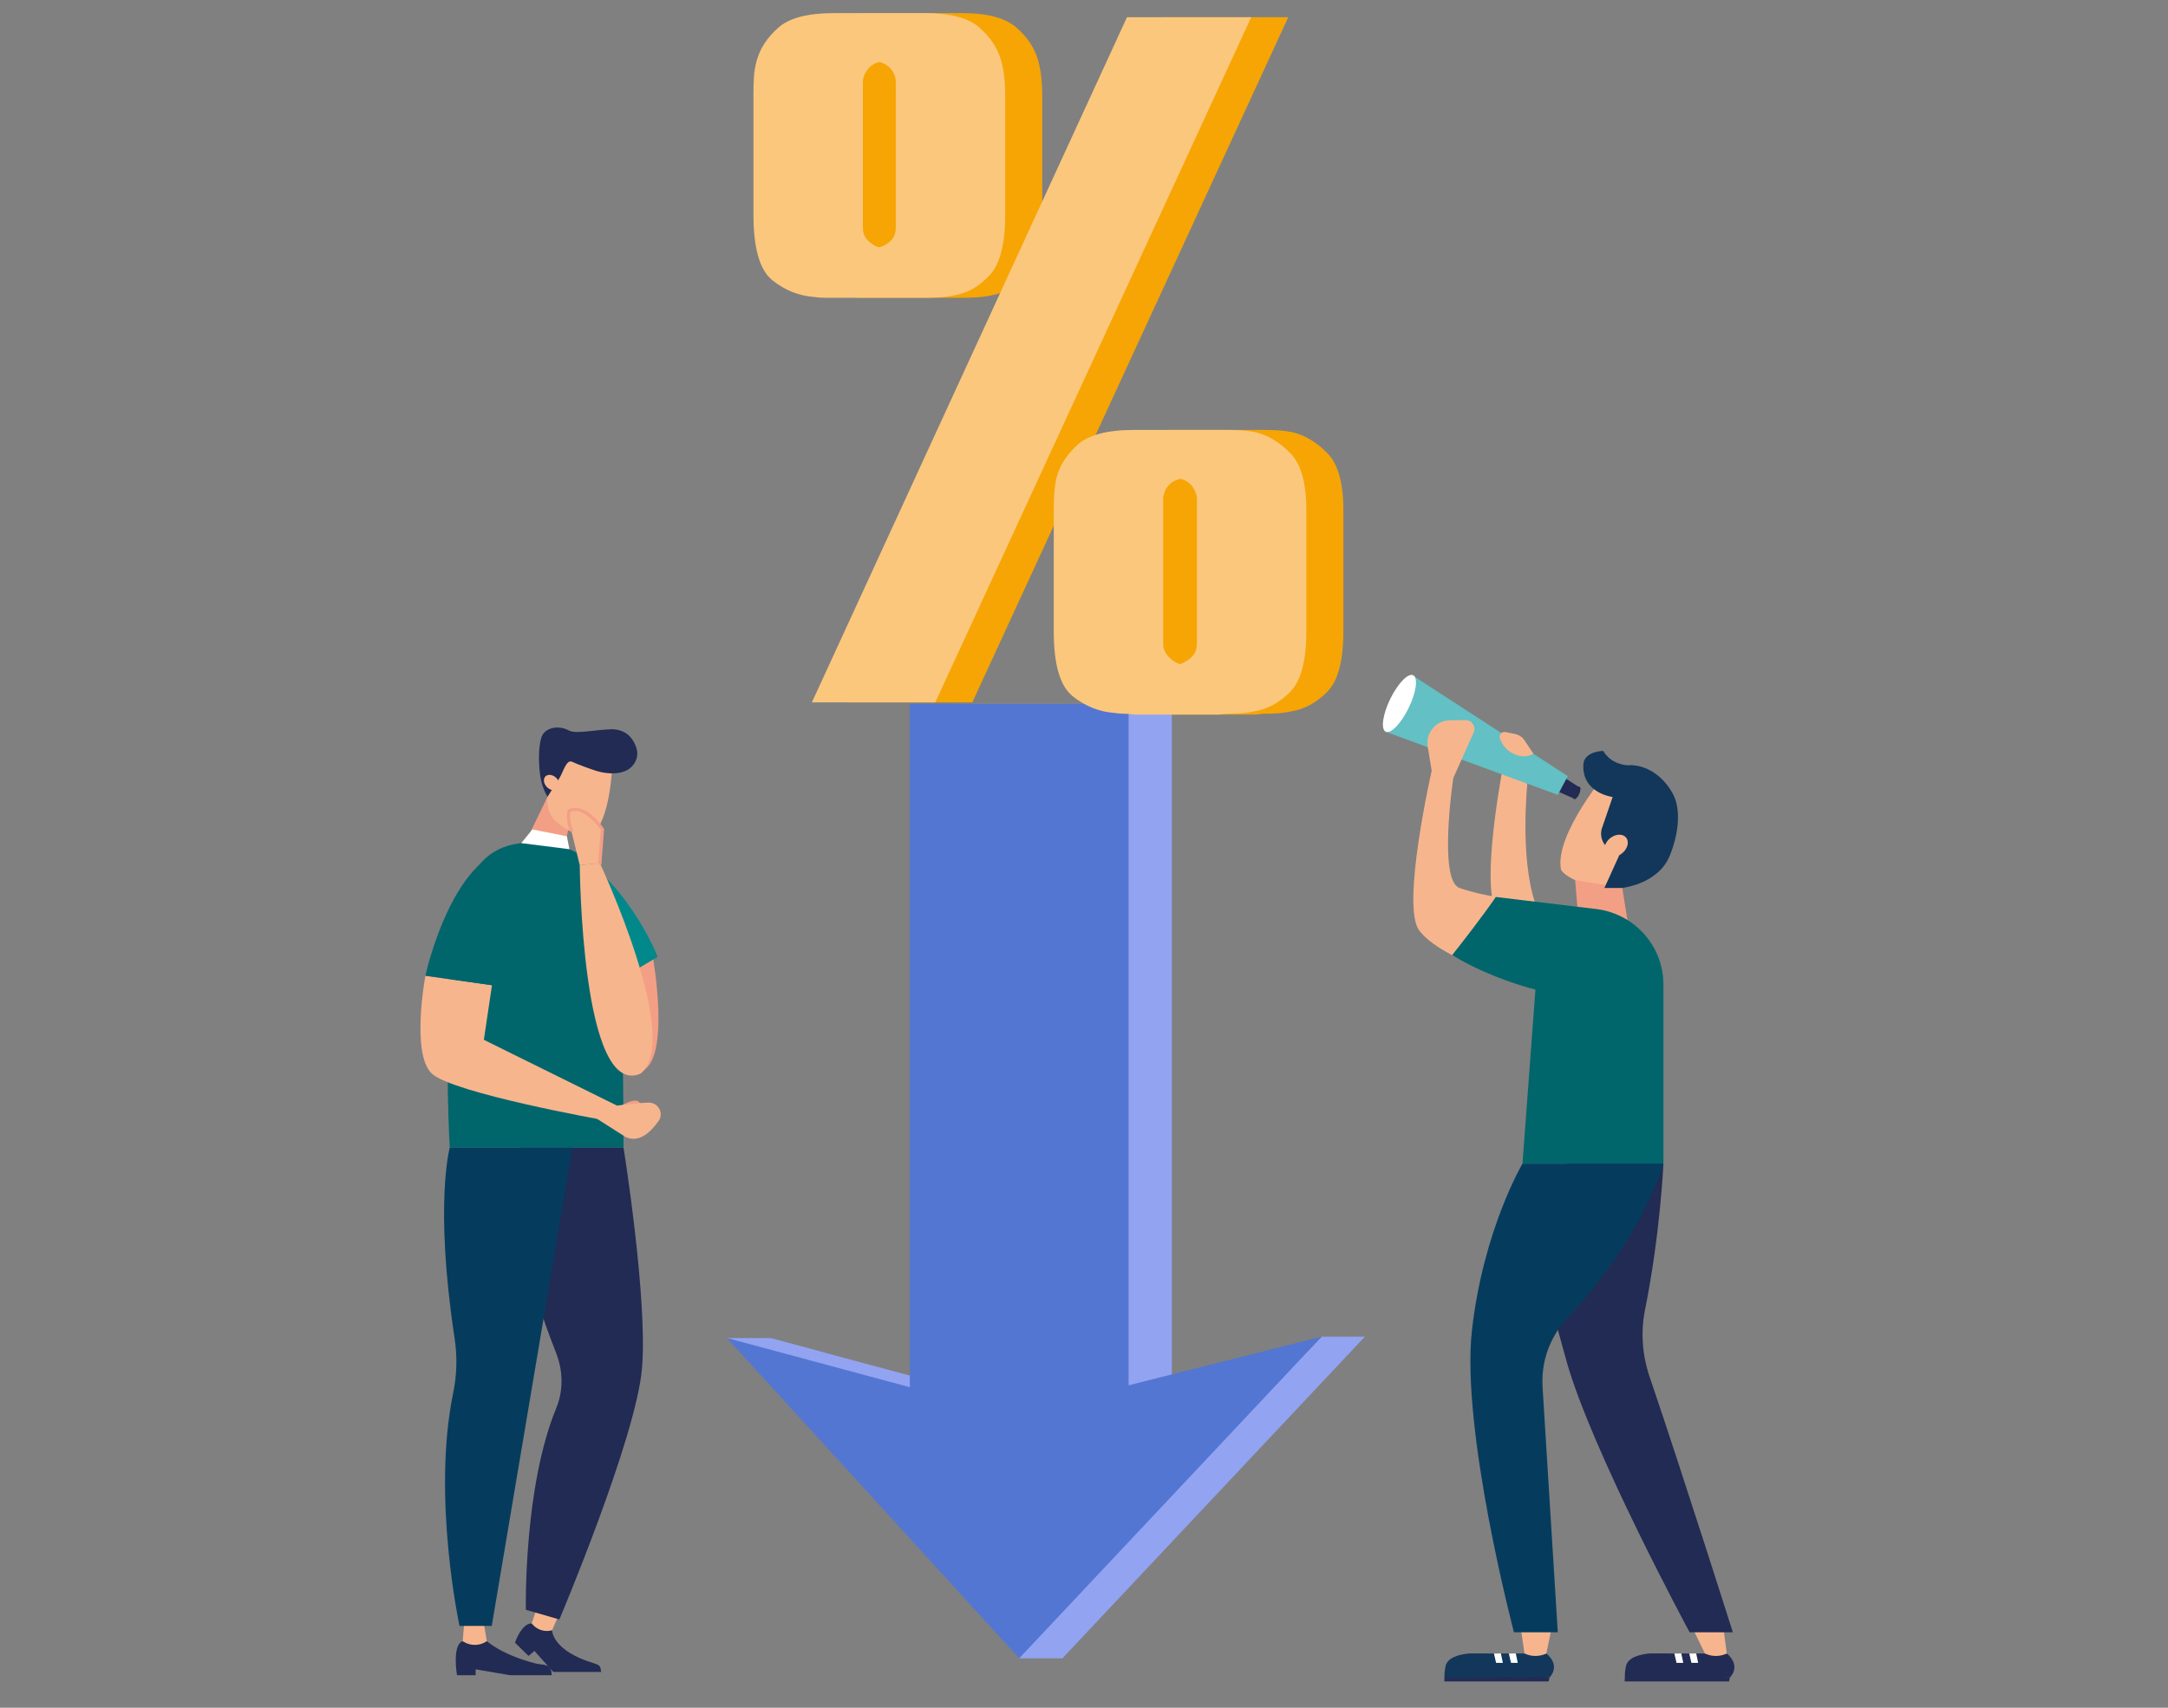<svg width="165" height="130" viewBox="0 0 165 130" fill="none" xmlns="http://www.w3.org/2000/svg">
<rect x="0" y="0" width="165" height="130" fill="#808080" stroke="none"/>
<mask id="mask0_527_23507" style="mask-type:alpha" maskUnits="userSpaceOnUse" x="0" y="0" width="165" height="130">
<rect width="165" height="130" fill="#D9D9D9"/>
</mask>
<g mask="url(#mask0_527_23507)">
</g>
<g clip-path="url(#clip0_527_23507)">
<path d="M77.571 126.237H80.86L82.209 123.364L77.571 122.633V126.237Z" fill="#92A3F2"/>
<path d="M100.589 101.75H103.878L99.974 104.864L99.077 103.358L100.589 101.75Z" fill="#92A3F2"/>
<path d="M55.32 101.859H58.609L62.866 103.005L59.557 104.87L55.32 101.859Z" fill="#92A3F2"/>
<path d="M89.185 53.586H72.535V114.567H89.185V53.586Z" fill="#92A3F2"/>
<path d="M58.609 101.853L80.86 126.234L103.878 101.75L88.408 105.65H72.721L58.609 101.853Z" fill="#92A3F2"/>
<path d="M85.896 53.586H69.246V114.567H85.896V53.586Z" fill="#5376D2"/>
<path d="M55.32 101.853L77.571 126.234L100.589 101.75L85.119 105.65H69.431L55.32 101.853Z" fill="#5376D2"/>
<path d="M117.688 125.874L111.814 125.867C111.034 125.948 110.162 126.168 110.016 126.839C110.016 126.839 109.914 127.283 109.931 127.726C110.139 127.969 117.928 127.694 117.928 127.694L117.962 127.666C118.788 126.682 117.688 125.874 117.688 125.874Z" fill="#12375A"/>
<path d="M109.931 127.72L117.928 127.688L117.859 127.996H109.919L109.931 127.72Z" fill="#212B53"/>
<path d="M115.363 125.867L114.834 125.871L114.998 126.585H115.511L115.363 125.867Z" fill="white"/>
<path d="M114.229 125.867L113.699 125.871L113.864 126.585H114.377L114.229 125.867Z" fill="white"/>
<path d="M118.091 123.93L117.688 125.87C117.217 126.107 116.604 126.121 116.113 125.907L116.024 125.868L115.741 123.93H118.092L118.091 123.93Z" fill="#F7B58E"/>
<path d="M131.419 125.874L125.544 125.867C124.765 125.948 123.893 126.168 123.746 126.839C123.746 126.839 123.644 127.283 123.661 127.726C123.869 127.969 131.659 127.694 131.659 127.694L131.693 127.666C132.518 126.682 131.419 125.874 131.419 125.874Z" fill="#212B53"/>
<path d="M123.661 127.72L131.659 127.688L131.59 127.996H123.65L123.661 127.72Z" fill="#212B53"/>
<path d="M129.093 125.867L128.564 125.871L128.729 126.585H129.242L129.093 125.867Z" fill="white"/>
<path d="M127.959 125.867L127.43 125.871L127.595 126.585H128.108L127.959 125.867Z" fill="white"/>
<path d="M131.164 123.93L131.419 125.87C130.947 126.107 130.335 126.121 129.844 125.907L129.755 125.868L128.813 123.93H131.164V123.93Z" fill="#F7B58E"/>
<path d="M122.397 58.673L127.235 61.801L125.742 65.592C125.721 65.646 125.692 65.695 125.668 65.747C125.562 65.741 125.456 65.734 125.349 65.734C125.331 65.734 125.314 65.736 125.296 65.737C125.279 65.737 125.263 65.734 125.246 65.734C123.95 65.734 122.838 66.524 122.162 67.588C121.378 67.529 120.6 67.341 119.878 67C119.386 66.768 118.957 66.492 118.802 66.192C118.284 63.503 122.397 58.672 122.397 58.672V58.673Z" fill="#F7B58E"/>
<path d="M116.243 59.653C116.243 59.653 115.65 65.221 116.843 68.767C116.29 69.244 114.256 71.405 113.617 68.604C112.977 65.802 114.334 58.672 114.334 58.672L116.243 59.653V59.653Z" fill="#F7B58E"/>
<path d="M119.145 59.258L120.284 59.984L119.878 60.827L118.656 60.293L119.145 59.258Z" fill="#212B53"/>
<path d="M119.816 60.274C119.702 60.532 119.694 60.777 119.798 60.823C119.902 60.868 120.079 60.696 120.193 60.438C120.307 60.181 120.315 59.935 120.211 59.89C120.107 59.845 119.93 60.017 119.816 60.275V60.274Z" fill="#212B53"/>
<path d="M105.411 55.157C105.41 55.146 105.408 55.136 105.407 55.125C105.621 54.641 105.998 53.873 106.508 53.166C107.33 52.024 107.565 51.453 107.565 51.453L119.32 59.082L118.558 60.507L105.41 55.688C105.422 55.51 105.426 55.333 105.411 55.157V55.157Z" fill="#63C0C4"/>
<path d="M123.464 67.59L123.887 70.208H120.147L119.878 67L123.464 67.59Z" fill="#F39F85"/>
<path d="M113.805 74.087C113.805 74.087 109.387 72.692 108.003 70.816C106.618 68.94 108.961 58.674 108.961 58.674L108.658 56.826C108.488 55.786 109.292 54.84 110.355 54.831L111.535 54.82C112.026 54.816 112.358 55.317 112.159 55.762L110.606 59.226C110.606 59.226 109.441 67.002 111.073 67.592C113.019 68.279 115.222 68.445 115.222 68.445L113.805 74.088V74.087Z" fill="#F7B58E"/>
<path d="M122.105 67.596L123.241 65.097L122.503 64.637C121.957 64.297 121.719 63.631 121.926 63.027L122.735 60.671C122.735 60.671 120.433 60.392 120.503 58.265C120.503 57.17 122.023 57.164 122.023 57.164C122.023 57.164 122.477 58.143 123.887 58.259C124.492 58.184 126.153 58.405 127.274 60.345C128.029 61.65 127.698 63.694 127.041 65.228C126.453 66.603 124.951 67.37 123.463 67.597H122.104L122.105 67.596Z" fill="#12375A"/>
<path d="M126.597 88.586C126.597 88.586 126.362 93.915 125.2 99.691C124.858 101.393 124.986 103.153 125.544 104.798C128.182 112.569 131.881 124.255 131.881 124.255H128.591C128.591 124.255 121.137 110.444 119.216 103.593C117.295 96.742 116.966 94.567 116.966 94.567L119.252 88.586H126.597H126.597Z" fill="#212B53"/>
<path d="M123.852 63.932C123.988 64.326 123.714 64.847 123.241 65.096C122.768 65.345 122.275 65.228 122.139 64.834C122.004 64.44 122.278 63.919 122.751 63.67C123.223 63.421 123.717 63.538 123.852 63.932Z" fill="#F7B58E"/>
<path d="M115.87 88.589H126.597V74.942C126.597 71.953 124.302 69.454 121.301 69.177L113.841 68.281C113.841 68.281 112.964 69.613 110.52 72.706C113.458 74.506 116.857 75.335 116.857 75.335L115.87 88.589H115.87Z" fill="#00666B"/>
<path d="M126.597 88.586C126.597 88.586 125.082 94.023 119.492 100.118C118.558 101.038 117.214 102.952 117.405 105.659L118.558 124.255H115.222C115.222 124.255 111.154 108.813 112.032 101.201C112.909 93.588 115.87 88.586 115.87 88.586H126.597H126.597Z" fill="#053C5E"/>
<path d="M107.212 53.887C106.635 55.074 105.852 55.885 105.463 55.7C105.074 55.514 105.227 54.401 105.804 53.214C106.381 52.027 107.164 51.216 107.552 51.401C107.941 51.587 107.789 52.7 107.212 53.887Z" fill="white"/>
<path d="M116.707 57.382L116.607 57.429C116.257 57.595 115.856 57.62 115.488 57.498L115.421 57.477C114.816 57.276 114.343 56.801 114.149 56.198C114.064 55.929 114.301 55.669 114.579 55.727L115.322 55.881C115.611 55.942 115.865 56.113 116.027 56.358L116.706 57.382L116.707 57.382Z" fill="#F7B58E"/>
<path d="M43.337 62.746L42.724 65.626L39.671 64.79L41.668 60.656L43.337 62.746Z" fill="#F39F85"/>
<path d="M44.099 63.545C44.452 63.646 44.793 63.697 45.007 63.614C46.486 62.477 46.6 58.185 46.6 58.185L45.203 57L42.743 57.62L41.779 60.214C41.522 60.907 41.644 61.688 42.11 62.319C42.644 62.887 43.329 63.325 44.099 63.545Z" fill="#F7B58E"/>
<path d="M42.586 59.217C42.841 58.81 43.111 57.772 43.541 57.989C43.854 58.148 44.974 58.553 45.356 58.675C46.266 58.963 48.002 59.123 48.444 57.75C48.665 57.063 48.184 56.259 47.816 55.948C47.454 55.643 46.98 55.502 46.505 55.515C45.391 55.545 43.815 55.891 43.319 55.617C42.485 55.157 41.428 55.394 41.199 56.15C40.954 56.956 40.988 58.297 41.139 59.19C41.226 59.706 41.406 60.202 41.668 60.657L42.586 59.217V59.217Z" fill="#212B53"/>
<path d="M41.631 59.022C41.891 58.908 42.26 59.062 42.455 59.365C42.65 59.668 42.597 60.006 42.337 60.119C42.078 60.233 41.709 60.079 41.514 59.776C41.319 59.473 41.372 59.135 41.631 59.022Z" fill="#F7B58E"/>
<path d="M40.995 64.147C35.312 63.832 34.831 68.844 34.354 74.292C33.806 80.543 34.229 87.366 34.229 87.366H47.455C47.455 87.366 47.452 81.558 47.313 75.75C47.179 70.115 47.005 64.481 40.995 64.147V64.147Z" fill="#00666B"/>
<path d="M46.745 84.491C46.745 84.491 48.044 83.602 48.526 83.814C49.008 84.026 48.629 84.921 48.629 84.921L46.745 84.491V84.491Z" fill="#F39F85"/>
<path d="M37.443 75L36.825 79.154L46.952 84.16L45.848 85.248C45.848 85.248 34.476 83.218 32.869 81.728C31.262 80.239 32.375 74.281 32.375 74.281L37.443 75Z" fill="#F7B58E"/>
<path d="M48.782 81.563C51.101 80.751 49.686 72.841 49.686 72.841L48.315 72.828C48.315 72.828 46.464 82.374 48.782 81.562V81.563Z" fill="#F39F85"/>
<path d="M45.23 85.036L47.615 86.556C48.575 86.993 49.425 86.31 50.117 85.345C50.546 84.747 50.108 83.927 49.368 83.938C48.51 83.951 47.469 84.123 46.953 84.159L45.23 85.036H45.23Z" fill="#F7B58E"/>
<path d="M50.05 72.843L48.431 73.807C48.431 73.807 41.6 62.848 44.977 65.734C48.5 68.745 50.051 72.843 50.051 72.843H50.05Z" fill="#01888B"/>
<path d="M42.015 124.103C42.015 124.103 42.022 125.673 45.202 126.616C45.855 126.809 45.643 127.001 45.765 127.273H42.105L40.672 125.675L40.226 126.055L39.193 125.048C39.193 125.048 39.675 123.591 40.462 123.578C41.111 123.798 42.015 124.103 42.015 124.103V124.103Z" fill="#212B53"/>
<path d="M42.609 122.743L42.015 124.103C41.473 124.256 40.892 124.08 40.527 123.655L40.462 123.578L40.943 122.18L42.609 122.743Z" fill="#F7B58E"/>
<path d="M32.375 74.278C32.375 74.278 34.544 64.272 39.672 64.504C44.799 64.736 37.443 74.997 37.443 74.997L32.375 74.278Z" fill="#00666B"/>
<path d="M48.752 81.728C51.966 79.154 45.653 65.703 45.653 65.703L44.124 65.855C44.124 65.855 44.241 83.692 48.753 81.728H48.752Z" fill="#F7B58E"/>
<path d="M43.337 64.644L43.142 63.659L40.517 63.141L39.671 64.182L43.337 64.644Z" fill="white"/>
<path d="M45.653 65.707L45.848 63.143C45.848 63.143 44.558 61.18 43.337 61.707C43.113 62.244 43.503 63.328 43.503 63.328L44.124 65.86L45.653 65.708V65.707Z" fill="#F7B58E"/>
<path d="M47.455 87.367C47.455 87.367 49.297 98.827 48.864 104.128C48.431 109.43 42.572 123.28 42.572 123.28L40.022 122.544C40.022 122.544 39.829 113.279 42.333 107.196C42.882 105.862 42.858 104.366 42.334 103.021C40.278 97.742 39.476 94.231 39.476 94.231L39.671 87.367H47.454H47.455Z" fill="#212B53"/>
<path d="M45.492 65.599L45.538 65.594L45.722 63.174C45.55 62.927 44.452 61.42 43.434 61.798C43.3 62.217 43.52 63.007 43.623 63.297L43.63 63.326C43.544 63.304 43.453 63.29 43.358 63.282C43.271 63.013 43.017 62.149 43.222 61.658L43.242 61.612L43.288 61.592C44.587 61.034 45.897 62.99 45.951 63.074L45.975 63.109L45.769 65.817L45.618 65.832C45.583 65.751 45.54 65.673 45.493 65.598L45.492 65.599Z" fill="#F39F85"/>
<path d="M37.049 124.93C37.049 124.93 38.191 125.98 40.793 126.637C41.366 126.781 41.984 126.588 41.984 127.526H38.826L36.199 127.075V127.526H34.78C34.78 127.526 34.385 125.225 35.214 124.93H37.049Z" fill="#212B53"/>
<path d="M36.77 123.281L37.05 124.934C36.532 125.29 35.852 125.312 35.311 124.992L35.214 124.934L35.355 123.281H36.77Z" fill="#F7B58E"/>
<path d="M43.561 87.368L37.426 123.771H34.971C34.971 123.771 32.856 113.964 34.489 106.045C34.773 104.671 34.809 103.255 34.598 101.869C33.043 91.644 34.229 87.367 34.229 87.367H43.561V87.368Z" fill="#053C5E"/>
<path d="M65.546 22.67H73.185C73.519 22.67 73.884 22.66 74.281 22.639C74.677 22.618 75.064 22.567 75.439 22.483C76.441 22.319 77.338 21.811 78.132 20.962C78.924 20.114 79.321 18.572 79.321 16.336V7.085C79.321 6.754 79.3 6.37 79.258 5.936C79.216 5.501 79.133 5.057 79.008 4.601C78.758 3.691 78.215 2.862 77.38 2.117C76.544 1.372 75.167 1 73.247 1H66.235C64.272 1 62.874 1.372 62.039 2.117C61.204 2.863 60.662 3.691 60.412 4.601C60.286 5.057 60.213 5.501 60.193 5.936C60.171 6.37 60.161 6.754 60.161 7.085V16.336C60.161 18.903 60.641 20.569 61.601 21.335C62.561 22.101 63.626 22.525 64.795 22.607C65.045 22.649 65.296 22.669 65.546 22.669L65.546 22.67ZM68.489 6.278C68.489 5.947 68.603 5.626 68.833 5.315C69.062 5.005 69.366 4.809 69.741 4.725C70.117 4.809 70.419 4.995 70.649 5.284C70.878 5.574 70.993 5.905 70.993 6.278V17.33C70.993 17.744 70.868 18.075 70.618 18.323C70.368 18.572 70.075 18.737 69.741 18.82C69.699 18.82 69.657 18.81 69.616 18.788C69.574 18.768 69.532 18.758 69.491 18.758C69.24 18.633 69.01 18.458 68.802 18.23C68.593 18.003 68.489 17.702 68.489 17.329V6.278Z" fill="#F6A505"/>
<path d="M101.049 34.527C100.255 33.699 99.379 33.161 98.419 32.913C98.001 32.83 97.605 32.778 97.229 32.757C96.854 32.737 96.499 32.727 96.165 32.727H89.152C87.064 32.727 85.604 33.12 84.769 33.906C83.933 34.693 83.412 35.542 83.204 36.452C83.12 36.867 83.068 37.281 83.047 37.694C83.026 38.108 83.016 38.48 83.016 38.812V48.062C83.016 50.588 83.495 52.233 84.456 52.999C85.416 53.764 86.48 54.188 87.65 54.272C87.9 54.312 88.15 54.334 88.401 54.334C88.652 54.334 88.902 54.354 89.152 54.396H95.539L96.166 54.334C96.499 54.334 96.844 54.323 97.199 54.303C97.553 54.281 97.919 54.23 98.294 54.148C99.297 53.982 100.205 53.485 101.018 52.658C101.832 51.83 102.24 50.298 102.24 48.063V38.812C102.24 36.784 101.842 35.356 101.05 34.528L101.049 34.527ZM93.911 48.994C93.911 49.408 93.785 49.74 93.535 49.988C93.285 50.236 93.035 50.402 92.784 50.485C92.742 50.526 92.71 50.547 92.69 50.547H92.596C92.303 50.464 92.021 50.278 91.751 49.988C91.479 49.699 91.344 49.367 91.344 48.994V37.849C91.344 37.787 91.364 37.715 91.406 37.632C91.447 37.383 91.572 37.145 91.781 36.917C91.99 36.69 92.282 36.535 92.658 36.452C93.034 36.535 93.336 36.731 93.566 37.041C93.795 37.352 93.911 37.673 93.911 38.004V48.994L93.911 48.994Z" fill="#F6A505"/>
<path d="M89.215 1.312H88.588L64.607 53.469H73.372H73.999L98.043 1.312H89.215Z" fill="#F6A505"/>
<path d="M62.728 22.67H70.367C70.701 22.67 71.066 22.66 71.463 22.639C71.86 22.618 72.246 22.567 72.622 22.483C73.623 22.319 74.52 21.811 75.314 20.962C76.106 20.114 76.504 18.572 76.504 16.336V7.085C76.504 6.754 76.482 6.37 76.441 5.936C76.399 5.501 76.316 5.057 76.191 4.601C75.94 3.691 75.397 2.862 74.562 2.117C73.727 1.372 72.35 1 70.43 1H63.417C61.454 1 60.056 1.372 59.222 2.117C58.386 2.863 57.844 3.691 57.594 4.601C57.469 5.057 57.395 5.501 57.375 5.936C57.353 6.37 57.343 6.754 57.343 7.085V16.336C57.343 18.903 57.823 20.569 58.783 21.335C59.743 22.101 60.808 22.525 61.977 22.607C62.227 22.649 62.478 22.669 62.729 22.669L62.728 22.67ZM65.671 6.278C65.671 5.947 65.785 5.626 66.015 5.315C66.244 5.005 66.548 4.809 66.923 4.725C67.299 4.809 67.601 4.995 67.831 5.284C68.06 5.574 68.175 5.905 68.175 6.278V17.33C68.175 17.744 68.05 18.075 67.8 18.323C67.55 18.572 67.257 18.737 66.923 18.82C66.881 18.82 66.839 18.81 66.798 18.788C66.756 18.768 66.714 18.758 66.673 18.758C66.422 18.633 66.192 18.458 65.984 18.23C65.775 18.003 65.671 17.702 65.671 17.329V6.278Z" fill="#FBC77C"/>
<path d="M86.397 1.312H85.771L61.789 53.469H70.555H71.181L95.225 1.312H86.397Z" fill="#FBC77C"/>
<path d="M98.231 34.527C97.437 33.699 96.561 33.161 95.601 32.913C95.183 32.83 94.787 32.778 94.412 32.757C94.036 32.737 93.681 32.727 93.347 32.727H86.334C84.247 32.727 82.786 33.12 81.951 33.906C81.116 34.693 80.594 35.542 80.386 36.452C80.302 36.867 80.25 37.281 80.229 37.694C80.208 38.108 80.198 38.48 80.198 38.812V48.062C80.198 50.588 80.677 52.233 81.638 52.999C82.598 53.764 83.663 54.188 84.832 54.272C85.082 54.312 85.332 54.334 85.583 54.334C85.834 54.334 86.084 54.354 86.335 54.396H92.721L93.348 54.334C93.681 54.334 94.026 54.323 94.381 54.303C94.735 54.281 95.101 54.23 95.477 54.148C96.479 53.982 97.387 53.485 98.201 52.658C99.014 51.83 99.422 50.298 99.422 48.063V38.812C99.422 36.784 99.024 35.356 98.232 34.528L98.231 34.527ZM91.093 48.994C91.093 49.408 90.968 49.74 90.717 49.988C90.467 50.236 90.217 50.402 89.966 50.485C89.924 50.526 89.892 50.547 89.872 50.547H89.778C89.485 50.464 89.203 50.278 88.933 49.988C88.661 49.699 88.526 49.367 88.526 48.994V37.849C88.526 37.787 88.546 37.715 88.588 37.632C88.629 37.383 88.754 37.145 88.964 36.917C89.172 36.69 89.464 36.535 89.84 36.452C90.216 36.535 90.518 36.731 90.748 37.041C90.977 37.352 91.093 37.673 91.093 38.004V48.994L91.093 48.994Z" fill="#FBC77C"/>
</g>
<defs>
<clipPath id="clip0_527_23507">
<rect width="100" height="127" fill="white" transform="translate(32 1)"/>
</clipPath>
</defs>
</svg>